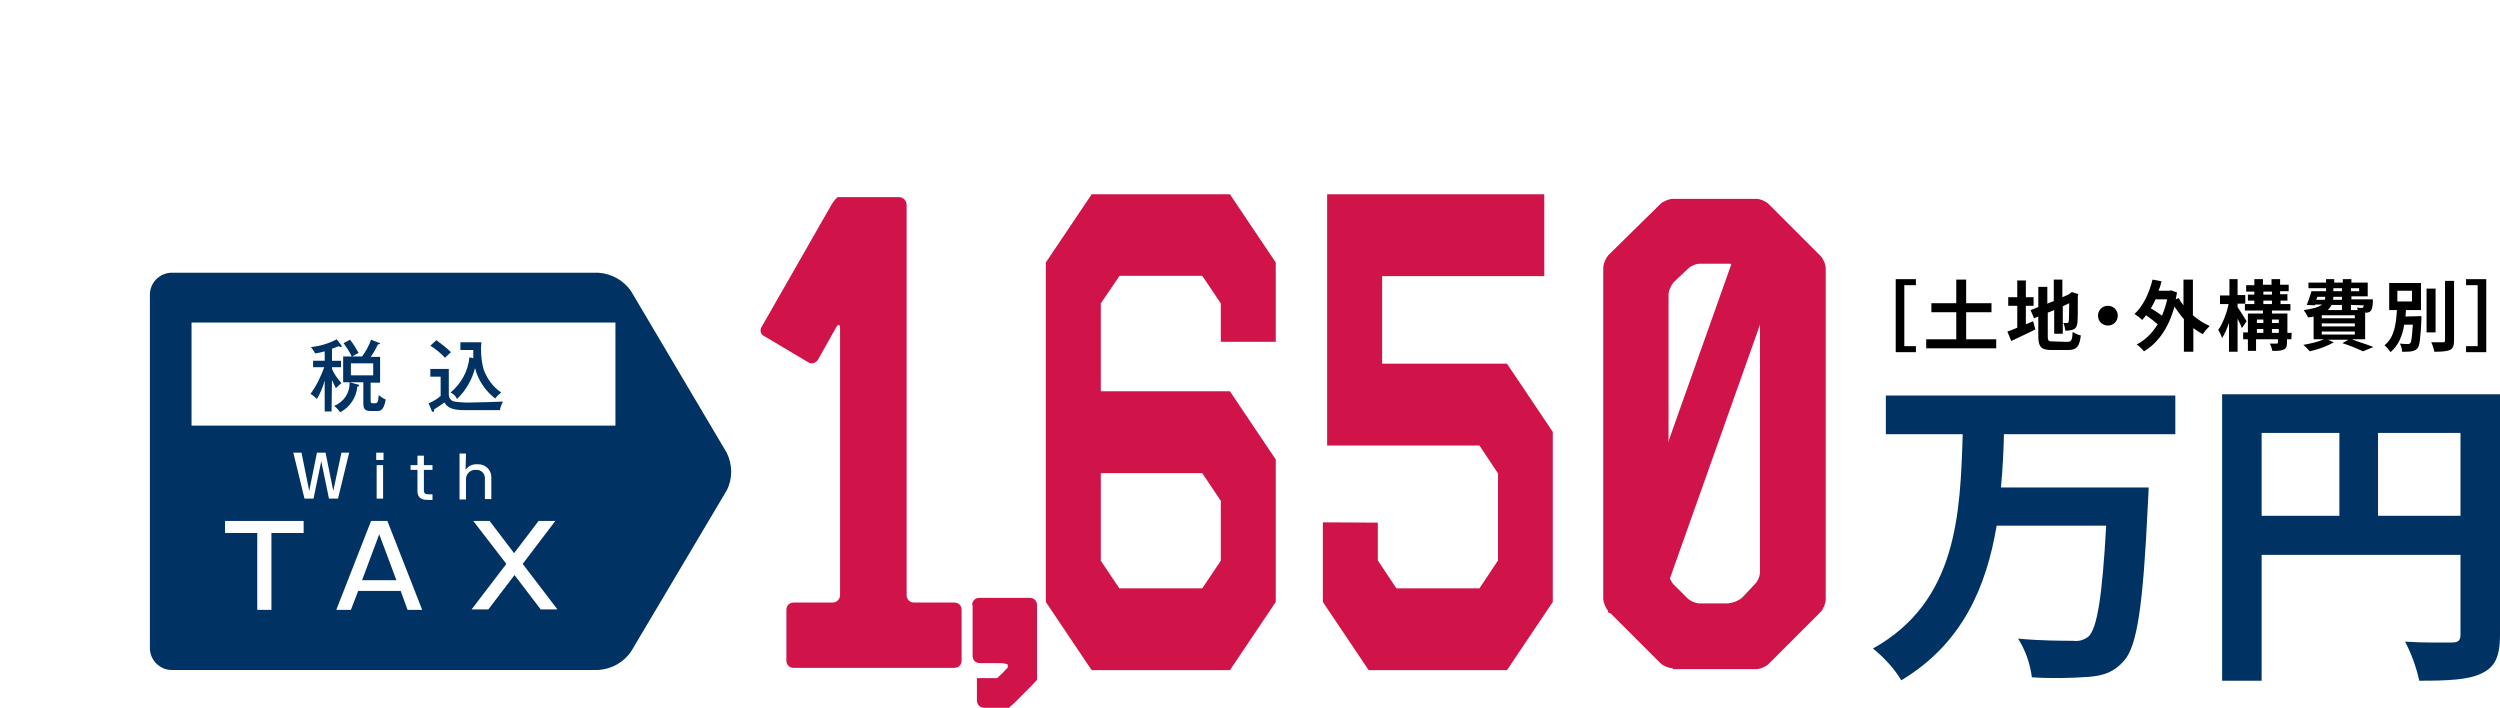 <?xml version="1.0" encoding="UTF-8"?>
<svg id="_レイヤー_2" data-name="レイヤー 2" xmlns="http://www.w3.org/2000/svg" viewBox="0 0 582.1 164.8">
  <defs>
    <style>
      .cls-1, .cls-2, .cls-3, .cls-4, .cls-5 {
        stroke-width: 0px;
      }

      .cls-2 {
        fill: #003364;
      }

      .cls-3 {
        fill: #d01348;
      }

      .cls-4 {
        fill: none;
      }

      .cls-5 {
        fill: #fff;
      }
    </style>
  </defs>
  <g id="_レイヤー_2-2" data-name="レイヤー 2">
    <g>
      <rect class="cls-5" width="582.1" height="164.8"/>
      <path class="cls-2" d="m466.6,101.1c-.1,4.1-.3,8.3-.7,12.4h34.4s-.1,2.9-.2,4.1c-1.1,23.5-2.5,32.8-5.5,36.2-2.3,2.7-4.8,3.5-8.2,3.8-4.4.3-8.9.4-13.3.1-.4-3.2-1.5-6.3-3.2-9,5.3.5,10.5.5,12.8.5,1.3.2,2.6-.2,3.6-1,2-1.9,3.2-9.4,4.1-25.8h-25.5c-2.4,14.2-7.9,27.4-22.2,36-1.7-2.8-4-5.3-6.6-7.4,19.7-11,20.3-31.4,20.9-49.9h-17.9v-9h67.4v9h-39.9Z"/>
      <path class="cls-2" d="m582.1,147.8c0,5-1.1,7.5-4.3,9-3.1,1.5-7.7,1.7-14.5,1.7-.7-3.2-1.8-6.2-3.3-9.1,4.4.3,9.4.2,10.9.2s2-.5,2-1.8v-18.6h-46.3v29.3h-9.2v-66.7h64.7v56h0Zm-55.5-27.7h18.1v-19.3h-18.1v19.3Zm46.3,0v-19.3h-19.2v19.3h19.2Z"/>
      <path class="cls-2" d="m147,151.6c-1.7,2.6-4.6,4.2-7.7,4.4H40c-2.8,0-5.1-2.3-5.1-5.1v-82.3c0-2.8,2.3-5.1,5.1-5.1h99.3c3.1.2,6,1.8,7.7,4.4l22.2,37.5c1.4,2.8,1.4,6.1,0,8.8l-22.2,37.4Z"/>
      <rect class="cls-5" x="44.6" y="75.1" width="98.7" height="24"/>
      <path class="cls-2" d="m77.2,95.8h-1.6v-7.2c-.4,1.5-1,2.9-1.8,4.3-.5-.5-1-.9-1.5-1.2,1.4-1.9,2.4-4,3.2-6.2h-2.6v-1.5h2.7v-2.2c-.7.2-1.5.4-2.2.5-.3-.5-.6-1-1-1.5,2.1-.2,4.1-.8,6-1.8l1,1.3c.1.1.1.2.2.3,0,.1-.2.2-.3.2-.2,0-.3-.1-.4-.2-.5.2-1.1.4-1.6.6v2.8h2.1v1.5h-2.1v.4c.5,1.2,1.3,2.3,2.2,3.3-.5.4-.9.8-1.3,1.2-.1-.3-.8-1.6-.9-1.9l-.1,7.3Zm6-6.3c.2,0,.4.1.4.3s-.2.2-.4.2c-.2,2.5-1.7,4.8-4,6-.4-.6-.9-1.1-1.4-1.5,2.3-.9,3.7-3.1,3.6-5.5l1.8.5Zm1.1-6.5c.9-1.2,1.6-2.5,2.1-3.9l1.8.7c.1.1.3.1.3.2s-.3.2-.5.2c-.5,1-1,2-1.7,2.9h2.2v6h-2.2v4.1c0,.6,0,.7.8.7s.9,0,1.1-1.9c.5.4,1,.8,1.6,1-.4,2.7-1.4,2.7-2,2.7h-1.6c-1.5,0-1.6-.9-1.6-1.8v-4.9h-4.7v-6h2c-.5-1.1-1.2-2.1-1.9-3.1l1.5-.8c.8,1,1.4,2,2,3.1-.5.2-1,.5-1.5.8h2.3Zm-2.6,1.6v2.8h5.2v-2.8h-5.2Z"/>
      <path class="cls-2" d="m104.5,85.9v6c0,.8.6,1.5,1.3,1.6,1.5.2,3,.3,4.5.2,1.6,0,4.4-.1,6.8-.2-.3.6-.6,1.3-.7,2h-8.2c-3.1,0-4.1-.7-4.7-1.8-.8.6-1.6,1.1-2.4,1.6,0,.3,0,.6-.3.6s-.2-.2-.3-.3l-.7-1.7c1-.4,2-1,2.8-1.7v-4.5h-2.4v-1.8s4.3,0,4.3,0Zm-2.9-6.7c1.2.9,2.4,1.8,3.4,2.8-.4.4-1.2,1.1-1.4,1.3-1-1.1-2.1-2-3.4-2.8l1.4-1.3Zm8.6,4.2v-1.9h-3v-1.8h4.9c-.1.6-.1,1.2-.1,1.7,0,1.6.2,3.1.6,4.6.8,2.2,2.2,4.1,4.1,5.4-.5.4-1,.8-1.4,1.4-2.3-1.8-4-4.3-4.7-7.1-.7,2.8-2.2,5.3-4.2,7.2-.3-.7-.8-1.2-1.5-1.5,2.5-2.1,4.1-5,4.4-8.2l.9.2Z"/>
      <path class="cls-5" d="m70.2,105.4l1.8,8.9,1.8-8.9h2l1.8,8.9,1.9-8.9h1.8l-2.6,10.7h-2.1l-1.8-8.7-1.8,8.7h-2.1l-2.6-10.7h1.9Z"/>
      <path class="cls-5" d="m89.3,107.1h-1.7v-1.7h1.7v1.7Zm-.1,9h-1.5v-7.8h1.5v7.8Z"/>
      <path class="cls-5" d="m98.7,106.1v2.2h2v1.1h-2v4.8c0,.9.6.9,1.4.9h.6v1.3h-1c-.8,0-2.5,0-2.5-2.1v-4.9h-1.6v-1.1h1.6v-2.2h1.5Z"/>
      <path class="cls-5" d="m108.4,109.4c.6-.9,1.7-1.4,2.8-1.3,1.7-.1,3.1,1.2,3.2,2.8v5.3h-1.5v-4.9c0-1.1-.9-1.9-1.9-1.9h-.2c-1.2-.1-2.3.9-2.3,2.1h0v4.8h-1.5v-10.7h1.5l-.1,3.8h0Z"/>
      <path class="cls-5" d="m70.7,121.3v2.8h-7.5v17.9h-3.3v-17.9h-7.5v-2.8h18.3Z"/>
      <path class="cls-5" d="m90.2,121.3l8.1,20.7h-3.4l-1.6-4.4h-9.9l-1.7,4.4h-3.4l8.1-20.7h3.8Zm-1.9,3.1l-4,10.7h8l-4-10.7Z"/>
      <path class="cls-5" d="m114,121.3l5.7,7.5,5.7-7.5h3.9l-7.6,10,8.1,10.6h-3.9l-6.1-8-6.1,8h-3.9l8.1-10.6-7.7-10h3.8Z"/>
      <line class="cls-4" x1="25.2" y1="49.5" x2="1" y2="20.1"/>
      <g>
        <path class="cls-1" d="m441.4,65h4.7v1.4h-2.7v14.2h2.7v1.4h-4.7v-17Z"/>
        <path class="cls-1" d="m464.8,79v2.1h-16.3v-2.1h7v-6.3h-5.8v-2.1h5.8v-5.5h2.3v5.5h5.9v2.1h-5.9v6.3h7Z"/>
        <path class="cls-1" d="m471.7,75.5c.6-.2,1.1-.5,1.7-.7l.5,1.9c-1.9,1-4,1.9-5.6,2.7l-.9-2.2c.6-.2,1.4-.5,2.3-.9v-5.1h-2.1v-2h2.1v-3.9h2v3.9h1.8v2h-1.8v4.3Zm9.6,4.1c1,0,1.2-.4,1.3-2.3.5.3,1.3.7,1.9.8-.3,2.5-.9,3.4-3,3.4h-3.8c-2.4,0-3.1-.7-3.1-3.2v-4.6l-1,.4-.8-1.9,1.8-.7v-4.7h2.1v3.9l1.5-.6v-5h2v4.1l1.4-.6.4-.3.4-.3,1.5.5-.1.4c0,3.4,0,5.6-.1,6.3-.1.8-.4,1.3-.9,1.5s-1.3.3-1.9.3c-.1-.5-.2-1.4-.5-1.8h.9c.2,0,.3-.1.4-.4,0-.3.1-1.6.1-4.2l-1.5.7v6.4h-2v-5.5l-1.5.6v5.5c0,1.1.2,1.2,1.3,1.2l3.2.1h0Z"/>
        <path class="cls-1" d="m490.8,71.2c1.3,0,2.3,1,2.3,2.3s-1,2.3-2.3,2.3-2.3-1-2.3-2.3,1-2.3,2.3-2.3Z"/>
        <path class="cls-1" d="m510.7,73.5c1.2,1,2.4,1.8,3.8,2.4-.5.5-1.2,1.3-1.6,1.9-.8-.4-1.5-.9-2.2-1.4v5.5h-2.2v-7.6c-.8-.9-1.5-1.9-2.2-2.9-1.4,5.1-3.9,8.5-7.1,10.4-.4-.5-1.2-1.3-1.7-1.6,2-1,3.6-2.6,4.9-4.7-.7-.6-1.7-1.4-2.7-2.1-.3.4-.6.7-.9,1.1-.4-.4-1.3-1.1-1.8-1.4,2-1.8,3.4-4.8,4.2-8l2.1.4c-.2.8-.4,1.5-.7,2.2h2.5l.4-.1,1.4.5c-.1.5-.2,1.1-.3,1.6l.7-.3c.3.6.7,1.2,1.1,1.7v-6h2.2v8.4h.1Zm-8.8-3.8c-.3.7-.7,1.4-1.1,2.1.9.5,1.9,1.2,2.6,1.7.5-1.2.9-2.4,1.2-3.8,0,0-2.7,0-2.7,0Z"/>
        <path class="cls-1" d="m522,76.4c-.2-.6-.6-1.4-1-2.2v7.7h-2v-6.7c-.5,1.4-1,2.6-1.6,3.5-.2-.6-.6-1.4-.9-1.9,1-1.4,2-3.9,2.4-6h-2v-2h2.2v-3.8h1.9v3.7h1.8v2h-1.8v.8c.5.7,1.8,2.8,2.1,3.3l-1.1,1.6Zm11.5,2.6h-1v.8c0,.9-.2,1.4-.8,1.6-.6.3-1.4.3-2.6.3-.1-.5-.3-1.2-.6-1.7h1.6c.2,0,.3-.1.3-.3v-.7h-5.1v2.7h-1.9v-2.7h-1.1v-1.6h1.1v-4.4h3.5v-.7h-4.2v-1.5h2.2v-.8h-1.5v-1.4h1.5v-.7h-1.9v-1.5h1.9v-1.4h2v1.3h2v-1.3h2v1.3h2v1.5h-2v.7h1.7v1.5h-1.6v.8h2.3v1.5h-4.3v.7h3.6v4.5h1l-.1,1.5h0Zm-8-4.6v.8h1.5v-.8h-1.5Zm0,3.1h1.5v-.9h-1.5v.9Zm1.5-8.9h2v-.7h-2v.7Zm0,2.2h2v-.8h-2v.8Zm2,3.6v.8h1.6v-.8h-1.6Zm1.6,3.1v-.9h-1.6v.9h1.6Z"/>
        <path class="cls-1" d="m547.8,79.1c1.7.6,3.6,1.2,4.8,1.7l-2.4,1c-1.1-.5-2.9-1.3-4.8-1.9l1.4-.8h-4.8l1.4.6c-1.5.9-3.8,1.7-5.6,2.1-.3-.4-1.1-1.2-1.5-1.5,1.7-.3,3.5-.7,4.8-1.3h-2.4v-5.3c-.4.1-.8.2-1.3.2-.2-.5-.7-1.3-1-1.7,2.2-.3,3.5-.7,4.3-1.3h-1.6l-.1.2-1.9-.1c.4-.9.8-2.2,1.1-3.2h3.4v-.7h-4.1v-1.3h4.1v-.8h1.9v.8h2v-.8h2v.8h3.8v3.2h-3.8v.7h5v.6c-.1,1.2-.2,1.8-.5,2.1-.3.3-.7.4-1,.4h-.3v6.2h-2.9v.1h0Zm-8.5-9.3h2c.1-.2.1-.5.1-.7h-1.8l-.3.7Zm9,3.6h-7.7v.7h7.7v-.7Zm0,1.9h-7.7v.7h7.7v-.7Zm-7.7,2.6h7.7v-.7h-7.7v.7Zm2.3-6.9c-.2.4-.5.8-.9,1.2h3.3v-1.2h-2.4Zm2.4-1.9h-2c0,.2,0,.5-.1.7h2.1v-.7Zm-2-1.3h2v-.7h-2v.7Zm4.1-.7v.7h1.9v-.7h-1.9Zm0,3.9v1.2h1.6c-.1-.2-.1-.4-.2-.6.4.1.8.1,1,.1s.3,0,.4-.1c.1-.1.1-.3.2-.5l-3-.1h0Z"/>
        <path class="cls-1" d="m563.8,73.6v.8c-.2,4.3-.4,6.1-.9,6.7-.4.4-.8.6-1.4.7-.5.1-1.3.1-2.2.1,0-.6-.2-1.3-.5-1.9.7.1,1.4.1,1.8.1.3,0,.4,0,.6-.2.3-.3.4-1.5.6-4.3h-2c-.4,2.5-1.3,4.8-3.2,6.4-.3-.5-.9-1.2-1.4-1.6,2.4-1.9,2.7-5.2,2.9-8.2h-1.8v-6.3h7.4v6.3h-3.5c0,.5-.1,1-.1,1.5l3.7-.1h0Zm-5.6-3.4h3.4v-2.5h-3.4v2.5Zm8.9,7.2h-2.1v-10.2h2.1v10.2Zm4.3-12v13.9c0,1.3-.3,1.9-1,2.2s-1.9.4-3.6.4c-.1-.6-.4-1.6-.7-2.2h2.7c.3,0,.5-.1.5-.4v-13.9h2.1Z"/>
        <path class="cls-1" d="m578.9,82h-4.7v-1.4h2.7v-14.2h-2.7v-1.4h4.7v17Z"/>
      </g>
      <rect class="cls-3" x="347.44" y="93.44" width="96.5" height="11" transform="translate(170.09 438.75) rotate(-70.46)"/>
      <path class="cls-3" d="m211.1,138.6c0,.9.7,1.7,1.7,1.7h9.4c1,0,1.7.7,1.7,1.7v11.8c0,1-.7,1.7-1.7,1.7h-37.4c-1,0-1.7-.7-1.7-1.7v-11.8c0-1,.7-1.7,1.7-1.7h9.1c1,0,1.7-.9,1.7-1.7v-62.1c0-1-.3-1.2-.9-.3l-4.2,7.5c-.6.9-1.6,1.2-2.4.6l-10.1-6c-.9-.4-1.2-1.4-.6-2.3l16.3-28.5c.6-.9,1.2-1.6,1.4-1.6h14.3c.9,0,1.7.9,1.7,1.7v91h0Z"/>
      <path class="cls-3" d="m389.5,155.6c-.9,0-2.3-.6-2.9-1.2l-12.1-12.1c-.6-.6-1.2-2-1.2-2.9V62.4c0-1,.6-2.3,1.2-3l12.1-11.9c.6-.6,2-1.2,2.9-1.2h19.4c1,0,2.3.6,2.9,1.2l12.1,12.1c.6.6,1.2,1.9,1.2,2.9v77.1c0,.9-.6,2.3-1.2,2.9l-12.1,12.1c-.6.6-1.9,1.2-2.9,1.2h-19.4v-.2Zm13.1-15.2c1,0,2.3-.6,3-1.2l3-3.2c.7-.6,1.2-1.9,1.2-2.9v-64.4c0-1-.4-2.3-1.2-3l-3-3c-.7-.7-2-1.3-3-1.3h-6.8c-1,0-2.3.6-2.9,1.3l-3.2,3c-.6.7-1.2,2-1.2,3v64.5c0,1,.6,2.3,1.2,2.9l3.2,3.2c.6.6,1.9,1.2,2.9,1.2h6.8v-.1Z"/>
      <path class="cls-3" d="m226.36,140.9c0-1,.7-1.7,1.7-1.7h11.7c1,0,1.7.7,1.7,1.7v17.4s-.6.6-1.2,1.3l-4,4c-.7.6-1.3,1.2-1.3,1.2h-5.8c-.9,0-1.7-.7-1.7-1.7v-5.2h4.7s.6-.6,1.3-1.2c.6-.7,1.2-1.3,1.2-1.3v-.6c0-.1-.7-.4-1.7-.4h-4.8c-1,0-1.7-.7-1.7-1.7v-11.8h-.1Z"/>
      <g>
        <path class="cls-3" d="m243.51,61.12l10.67-15.88h32.2l10.67,15.88v18.47h-12.8v-8.94l-4.32-6.43h-19.25l-4.37,6.43v20.46h30.07l10.67,15.88v33.17l-10.67,15.88h-32.2l-10.67-15.88V61.12Zm12.8,69.44l4.32,6.43h19.3l4.32-6.43v-13.96l-4.32-6.43h-23.62v20.39Z"/>
        <path class="cls-3" d="m308.01,121.62l12.8.07v8.79l4.32,6.5h19.35l4.32-6.5v-20.24l-4.32-6.5h-35.47v-58.51h50.56v19.06h-37.76v20.39h29.07l10.67,15.88v39.6l-10.67,15.88h-32.2l-10.67-15.88v-18.54Z"/>
      </g>
    </g>
  </g>
</svg>